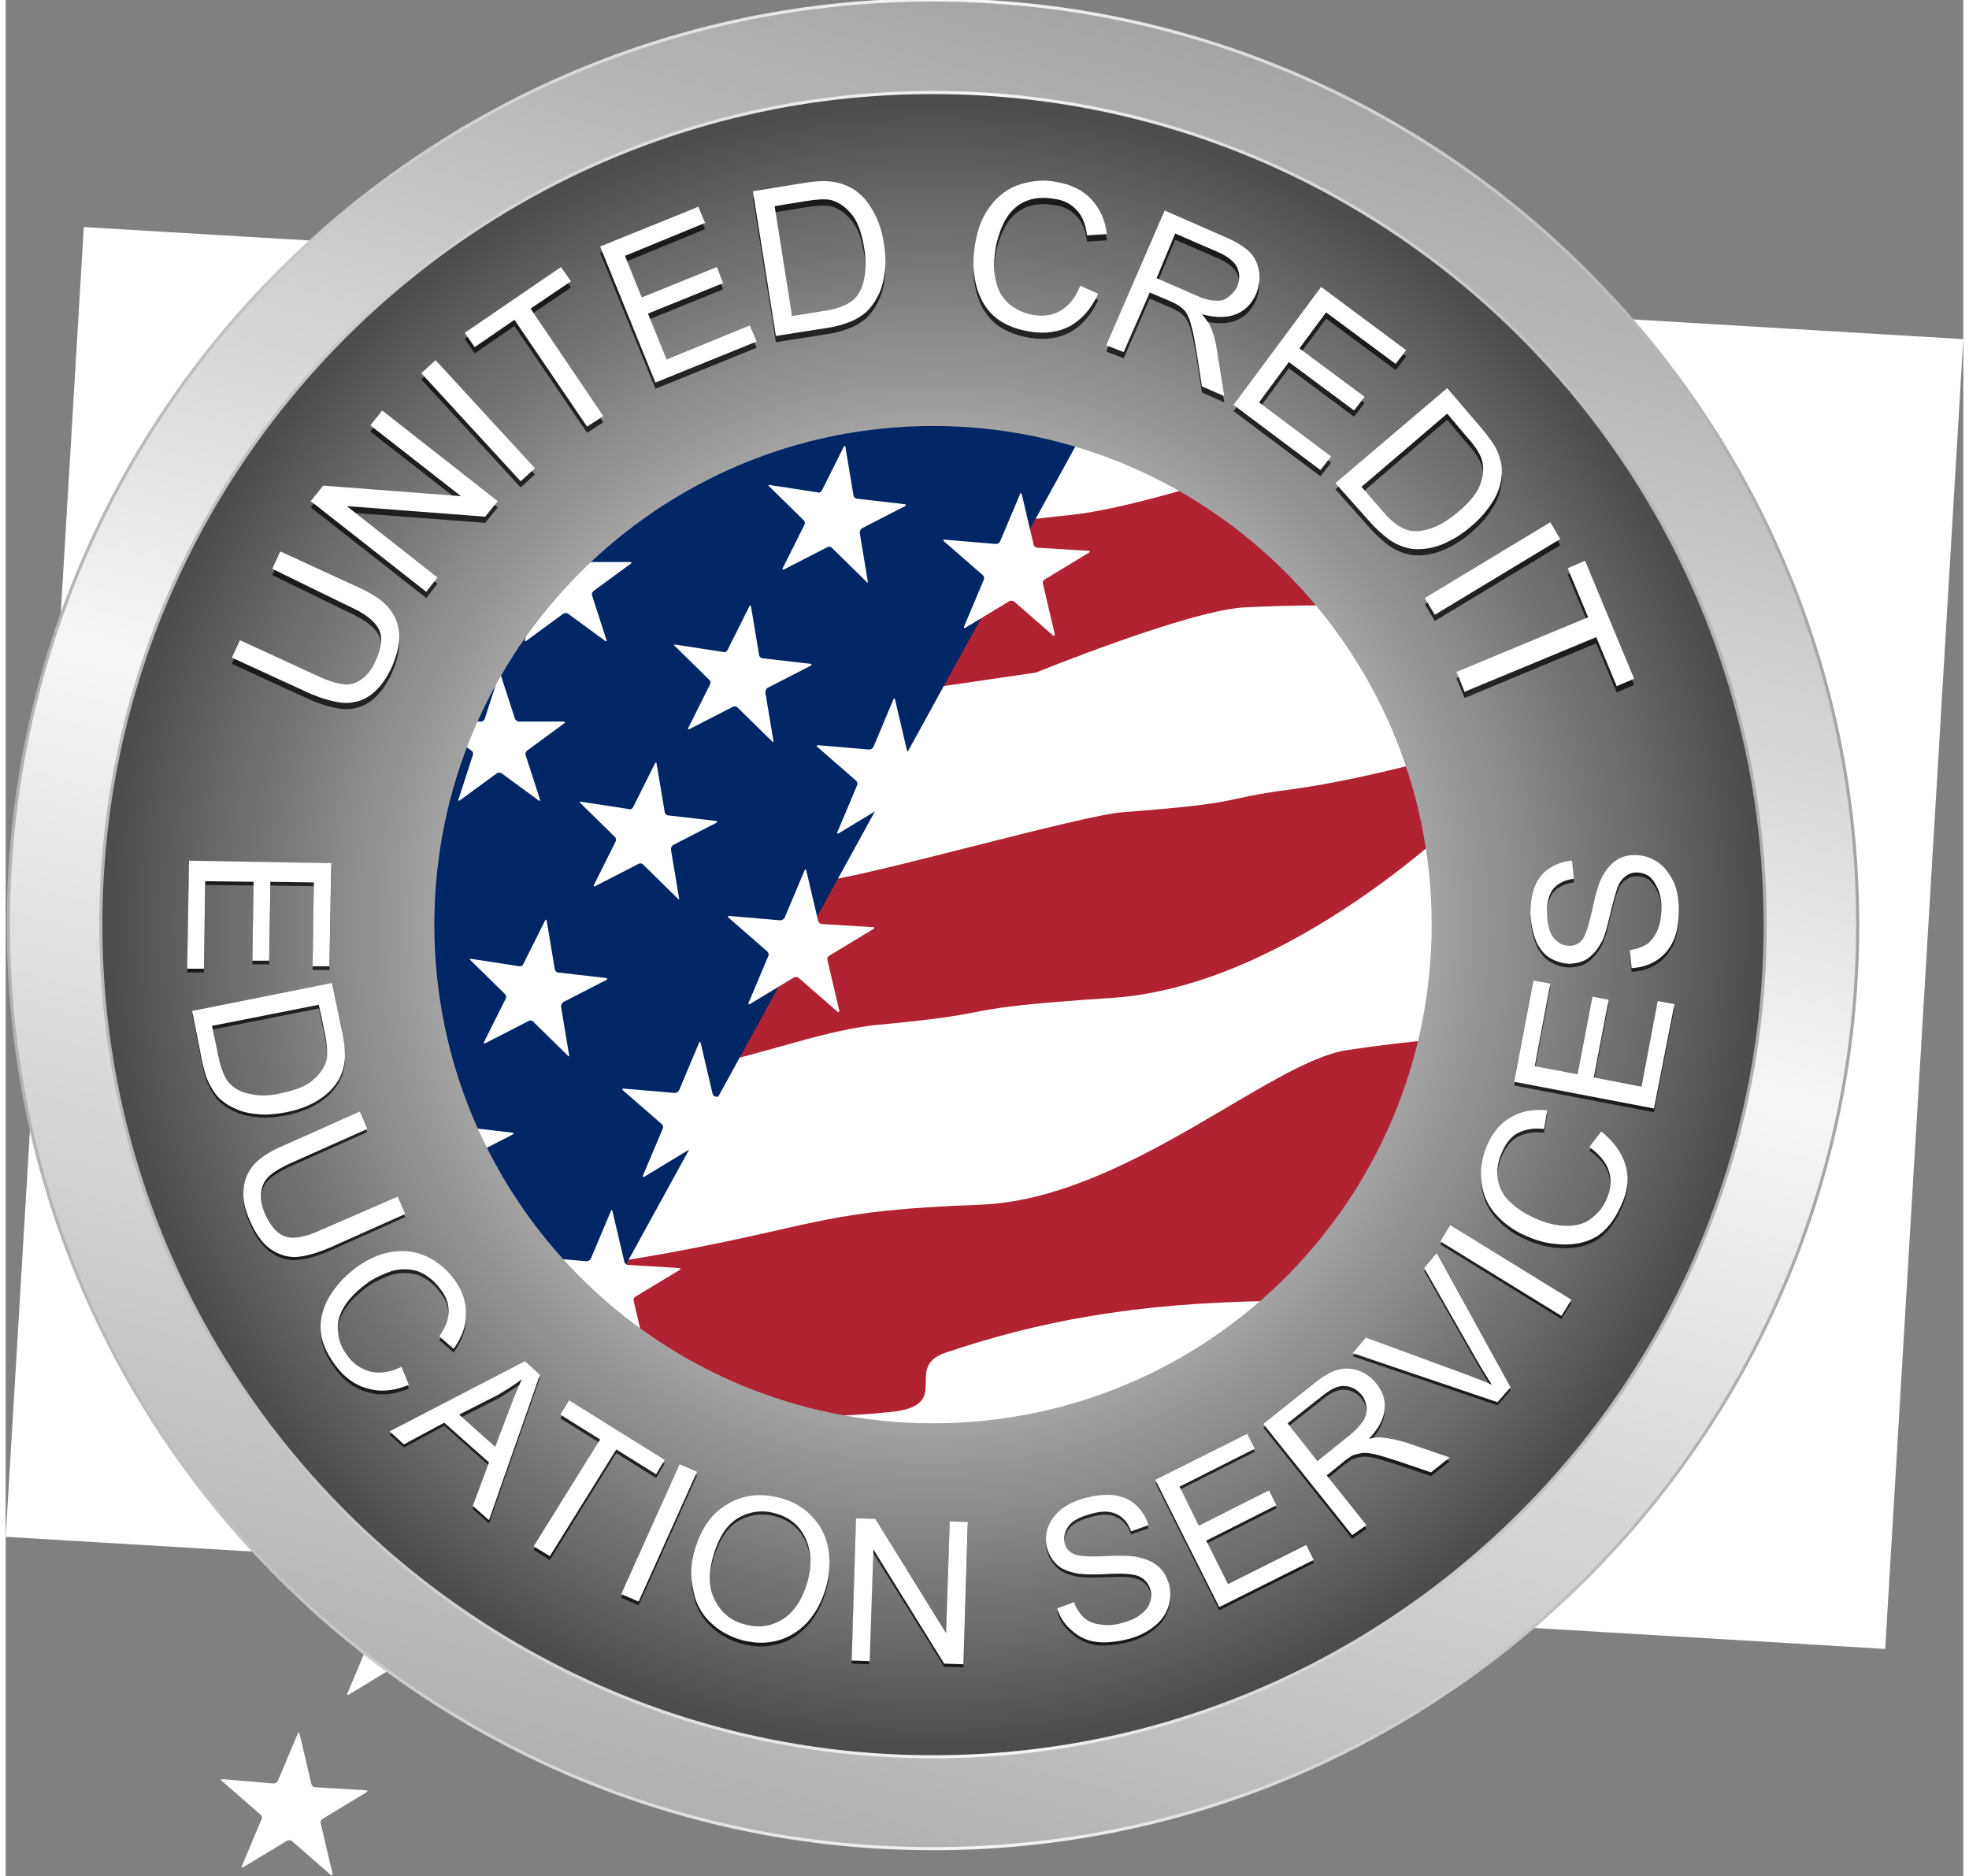 <svg height="2382" viewBox="53.776 53 315.232 302.1" width="2500" xmlns="http://www.w3.org/2000/svg" xmlns:xlink="http://www.w3.org/1999/xlink"><rect x="53.776" y="53" width="315.232" height="302.1" fill="#808080" stroke="none"/><radialGradient id="a" cx="203.144" cy="201.85" gradientUnits="userSpaceOnUse" r="134.006"><stop offset="0" stop-color="#555354"/><stop offset=".527" stop-color="#b3b3b3"/><stop offset="1" stop-color="#4c4a4b"/></radialGradient><linearGradient id="b"><stop offset="0" stop-color="#b1b1b1"/><stop offset=".527" stop-color="#f6f6f6"/><stop offset="1" stop-color="#a4a4a4"/></linearGradient><linearGradient id="c" gradientUnits="userSpaceOnUse" x1="164.603" x2="241.685" xlink:href="#b" y1="345.688" y2="58.013"/><linearGradient id="d" gradientUnits="userSpaceOnUse" x1="54" x2="352.289" xlink:href="#b" y1="201.85" y2="201.85"/><path d="m66.354 89.563 302.654 18.048-12.577 210.92-302.655-18.048z" fill="#fff"/><path d="m311.6 154.3s-26.3-5.1-58.2-3.5c-8.9.4-33.7 10.5-33.7 10.5l-115.3 16.9-2.9-25.5s83.4-12.5 124-16.8c8.1-.9 20.5-4.8 20.5-4.8l61.5-13zm-22.8 29.7s-28 27.8-56.9 29.7c-27.4 1.8-15.8 2.3-37.4 4.3-9.9.9-21.3 5.9-31.7 7.1-51.2 5.9-97 3.7-97 3.7l-2.9-25.5s61.5-2.7 122.2-8.4c7.3-.7 41.8-10.6 48.5-11.1 20.9-1.6 15-2.1 27.3-3.7 26.1-3.6 66.5-18.9 66.5-18.9zm37.3 66.8s-11.9 11-68.2 11.7c-22.8.3-38.1 3.4-52.7 8.3-7.2 2.4 1.5 8.6-9.1 9.6-28.8 2.9-102.7-1.4-102.7-1.4l-2.9-25.5s18.8 10.7 70.3 1.2c24.3-4.5 24.8-6.8 49.9-7.7 23.3-.9 46.5-23 59.1-24.9 43.1-6.5 53.3 3.1 53.3 3.1z" fill="#b12333"/><path d="m132.7 294.8 101.4-184.6-129-10.7z" fill="#002665"/><path d="m75.6 196.6c-.2 0-.3-.2-.4-.3l-1.4-5.3c0-.2-.1-.2-.2 0l-2 5.1c-.1.2-.3.3-.4.3l-5.5-.3c-.2 0-.2.1-.1.2l4.3 3.5c.1.1.2.3.1.5l-2 5.1c-.1.2 0 .2.2.1l4.6-3c.1-.1.4-.1.5 0l4.3 3.5c.1.1.2.1.2-.1l-1.4-5.3c0-.2 0-.4.2-.5l4.6-3c.1-.1.1-.2 0-.2z" fill="#fff"/><g fill="#fff"><path d="m240.7 90.6c-.3 0-.5-.2-.6-.5l-1.9-8.1c-.1-.3-.2-.3-.3 0l-3.2 7.6c-.1.2-.4.4-.7.4l-8.2-.7c-.3 0-.3.1-.1.3l6.3 5.4c.2.2.3.5.2.7l-3.2 7.6c-.1.2 0 .3.2.2l7.1-4.3c.2-.1.6-.1.8.1l6.2 5.4c.2.2.3.1.3-.2l-1.9-8.1c-.1-.3.1-.6.3-.7l7.1-4.3c.2-.1.2-.3-.1-.3zm-20.8 50.6c-.3 0-.5-.2-.6-.5l-1.9-8.1c-.1-.3-.2-.3-.3 0l-3.2 7.6c-.1.2-.4.4-.7.4l-8.2-.7c-.3 0-.3.1-.1.3l6.2 5.4c.2.2.3.5.2.7l-3.2 7.6c-.1.2 0 .3.2.2l7.1-4.3c.2-.1.6-.1.8.1l6.2 5.4c.2.2.3.1.3-.2l-1.9-8.1c-.1-.3.1-.6.3-.7l7.1-4.3c.2-.1.2-.3-.1-.3zm-20.4 33.1c-.3 0-.5-.2-.6-.5l-1.9-8.1c-.1-.3-.2-.3-.3 0l-3.2 7.6c-.1.2-.4.4-.7.4l-8.2-.7c-.3 0-.3.1-.1.3l6.2 5.4c.2.2.3.5.2.7l-3.2 7.6c-.1.2 0 .3.2.2l7.1-4.3c.2-.1.6-.1.8.1l6.2 5.4c.2.2.3.1.3-.2l-1.9-8.1c-.1-.3.1-.6.3-.7l7.1-4.3c.2-.1.2-.3-.1-.3zm-14.3 27.5c-.3 0-.5-.2-.6-.5l-1.9-8.1c-.1-.3-.2-.3-.3 0l-3.2 7.6c-.1.2-.4.4-.7.4l-8.2-.7c-.3 0-.3.1-.1.3l6.2 5.4c.2.2.3.5.2.7l-3.2 7.6c-.1.2 0 .3.2.2l7.1-4.3c.2-.1.6-.1.8.1l6.2 5.4c.2.2.3.1.3-.2l-1.9-8.1c-.1-.3.1-.6.3-.7l7.1-4.3c.2-.1.2-.3-.1-.3zm-17 27.8c-.3 0-.5-.2-.6-.5l-1.9-8.1c-.1-.3-.2-.3-.3 0l-3.2 7.6c-.1.2-.4.4-.7.4l-8.2-.7c-.3 0-.3.1-.1.3l6.2 5.4c.2.2.3.5.2.7l-3.2 7.6c-.1.2 0 .3.2.2l7.1-4.3c.2-.1.6-.1.8.1l6.2 5.4c.2.2.3.1.3-.2l-1.9-8.1c-.1-.3.1-.6.3-.7l7.1-4.3c.2-.1.2-.3-.1-.3zm-14.2 27.1c-.3 0-.5-.2-.6-.5l-1.9-8.1c-.1-.3-.2-.3-.3 0l-3.2 7.6c-.1.2-.4.4-.7.4l-8.2-.7c-.3 0-.3.1-.1.3l6.2 5.4c.2.2.3.5.2.7l-3.2 7.6c-.1.2 0 .3.2.2l7.1-4.3c.2-.1.6-.1.8.1l6.2 5.4c.2.2.3.1.3-.2l-1.9-8.1c-.1-.3.1-.6.3-.7l7.1-4.3c.2-.1.2-.3-.1-.3zm-17 27.8c-.3 0-.5-.2-.6-.5l-1.9-8.1c-.1-.3-.2-.3-.3 0l-3.2 7.6c-.1.2-.4.4-.7.4l-8.2-.7c-.3 0-.3.1-.1.3l6.2 5.4c.2.2.3.5.2.7l-3.2 7.6c-.1.2 0 .3.2.2l7.1-4.3c.2-.1.6-.1.8.1l6.2 5.4c.2.2.3.1.3-.2l-1.9-8.1c-.1-.3.1-.6.3-.7l7.1-4.3c.2-.1.2-.3-.1-.3zm-16.4 28.5c-.3 0-.5-.2-.6-.5l-1.9-8.1c-.1-.3-.2-.3-.3 0l-3.2 7.6c-.1.2-.4.4-.7.4l-8.2-.7c-.3 0-.3.1-.1.3l6.2 5.4c.2.2.3.5.2.7l-3.2 7.6c-.1.2 0 .3.2.2l7.1-4.3c.2-.1.6-.1.8.1l6.2 5.4c.2.2.3.1.3-.2l-1.9-8.1c-.1-.3.1-.6.3-.7l7.1-4.3c.2-.1.2-.3-.1-.3zm-17 27.8c-.3 0-.5-.2-.6-.5l-1.9-8.1c-.1-.3-.2-.3-.3 0l-3.2 7.6c-.1.2-.4.4-.7.4l-8.2-.7c-.3 0-.3.1-.1.3l6.2 5.4c.2.2.3.5.2.7l-3.2 7.6c-.1.2 0 .3.2.2l7.1-4.3c.2-.1.6-.1.8.1l6.2 5.4c.2.2.3.1.3-.2l-1.9-8.1c-.1-.3.1-.6.3-.7l7.1-4.3c.2-.1.2-.3-.1-.3z"/><path d="m219.4 82c-.2 0-.5-.3-.5-.5l-1.3-7.8c0-.2-.2-.3-.3 0l-3.5 7c-.1.2-.4.4-.6.3l-7.8-1.2c-.2 0-.3.1-.1.2l5.6 5.5c.2.2.2.5.1.7l-3.5 7c-.1.2 0 .3.2.2l7-3.6c.2-.1.5-.1.7.1l5.6 5.5c.2.2.3.1.2-.1l-1.3-7.8c0-.2.1-.5.3-.7l7-3.6c.2-.1.2-.2 0-.3zm-13.5 25.9c-.2 0-.5-.3-.5-.5l-1.3-7.8c0-.2-.2-.3-.3 0l-3.5 7c-.1.2-.4.4-.6.3l-7.8-1.2c-.2 0-.3.1-.1.2l5.6 5.5c.2.2.2.5.1.7l-3.5 7c-.1.2 0 .3.2.2l7-3.6c.2-.1.5-.1.7.1l5.6 5.5c.2.2.3.1.2-.1l-1.3-7.8c0-.2.1-.5.3-.7l7-3.6c.2-.1.2-.2 0-.3zm-15.1 25.4c-.2 0-.5-.3-.5-.5l-1.3-7.8c0-.2-.2-.3-.3 0l-3.5 7c-.1.2-.4.4-.6.3l-7.8-1.2c-.2 0-.3.1-.1.2l5.6 5.5c.2.2.2.5.1.7l-3.5 7c-.1.2 0 .3.2.2l7-3.6c.2-.1.5-.1.7.1l5.6 5.5c.2.2.3.1.2-.1l-1.3-7.8c0-.2.1-.5.3-.7l7-3.6c.2-.1.2-.2 0-.3zm-15.2 25.7c-.2 0-.5-.3-.5-.5l-1.3-7.8c0-.2-.2-.3-.3 0l-3.5 7c-.1.2-.4.4-.6.3l-7.8-1.2c-.2 0-.3.1-.1.2l5.6 5.5c.2.2.2.5.1.7l-3.5 7c-.1.2 0 .3.2.2l7-3.6c.2-.1.5-.1.7.1l5.6 5.5c.2.2.3.1.2-.1l-1.3-7.8c0-.2.1-.5.3-.7l7-3.6c.2-.1.2-.2 0-.3zm-15.2 25.3c-.2 0-.5-.3-.5-.5l-1.3-7.8c0-.2-.2-.3-.3 0l-3.5 7c-.1.2-.4.4-.6.3l-7.8-1.2c-.2 0-.3.1-.1.2l5.6 5.5c.2.2.2.5.1.7l-3.5 7c-.1.2 0 .3.2.2l7-3.6c.2-.1.5-.1.7.1l5.6 5.5c.2.2.3.1.2-.1l-1.3-7.8c0-.2.1-.5.3-.7l7-3.6c.2-.1.2-.2 0-.3zm-17.7 25.3c-.2 0-.5-.3-.5-.5l-1.3-7.8c0-.2-.2-.3-.3 0l-3.5 7c-.1.2-.4.4-.6.3l-7.8-1.2c-.2 0-.3.1-.1.2l5.6 5.5c.2.2.2.5.1.7l-3.5 7c-.1.2 0 .3.2.2l7-3.6c.2-.1.5-.1.7.1l5.6 5.5c.2.2.3.1.2-.1l-1.3-7.8c0-.2.1-.5.3-.7l7-3.6c.2-.1.2-.2 0-.3zm-15.1 24.9c-.2 0-.5-.3-.5-.5l-1.3-7.8c0-.2-.2-.3-.3 0l-3.5 7c-.1.2-.4.4-.6.3l-7.8-1.2c-.2 0-.3.1-.1.2l5.6 5.5c.2.2.2.5.1.7l-3.5 7c-.1.2 0 .3.2.2l7-3.6c.2-.1.5-.1.7.1l5.6 5.5c.2.2.3.1.2-.1l-1.3-7.8c0-.2.1-.5.3-.7l7-3.6c.2-.1.2-.2 0-.3zm-17.7 25.3c-.2 0-.5-.3-.5-.5l-1.3-7.8c0-.2-.2-.3-.3 0l-3.5 7c-.1.2-.4.4-.6.3l-7.8-1.2c-.2 0-.3.1-.1.2l5.6 5.5c.2.2.2.5.1.7l-3.5 7c-.1.2 0 .3.2.2l7-3.6c.2-.1.5-.1.7.1l5.6 5.5c.2.2.3.1.2-.1l-1.3-7.8c0-.2.1-.5.3-.7l7-3.6c.2-.1.2-.2 0-.3zm-17.2 26.2c-.2 0-.5-.3-.5-.5l-1.3-7.8c0-.2-.2-.3-.3 0l-3.5 7c-.1.2-.4.4-.6.3l-7.8-1.2c-.2 0-.3.1-.1.2l5.6 5.5c.2.2.2.5.1.7l-3.5 7c-.1.2 0 .3.2.2l7-3.6c.2-.1.5-.1.7.1l5.6 5.5c.2.2.3.1.2-.1l-1.3-7.8c0-.2.1-.5.3-.7l7-3.6c.2-.1.2-.2 0-.3zm54.4-142.5c-.2 0-.5-.2-.6-.4l-2.3-7.1c-.1-.2-.2-.2-.3 0l-2.3 7.1c-.1.2-.3.4-.6.4h-7.4c-.2 0-.3.1-.1.3l6 4.4c.2.1.3.4.2.7l-2.3 7.1c-.1.2 0 .3.2.2l6-4.4c.2-.1.5-.1.7 0l6 4.4c.2.1.3.1.2-.2l-2.3-7.1c-.1-.2 0-.5.2-.7l6-4.4c.2-.1.2-.3-.1-.3zm-10.7 25.7c-.2 0-.5-.2-.6-.4l-2.3-7.1c-.1-.2-.2-.2-.3 0l-2.3 7.1c-.1.2-.3.4-.6.4h-7.4c-.2 0-.3.1-.1.3l6 4.4c.2.1.3.4.2.7l-2.3 7.1c-.1.2 0 .3.2.2l6-4.4c.2-.1.5-.1.7 0l6 4.4c.2.1.3.1.2-.2l-2.3-7.1c-.1-.2 0-.5.2-.7l6-4.4c.2-.1.2-.3-.1-.3z"/></g><path d="m203.1 67.8c-73.9 0-134 60.1-134 134s60.1 134 134 134 134-60.1 134-134c0-73.8-60.1-134-134-134zm0 214.4c-44.4 0-80.3-36-80.3-80.3s36-80.3 80.3-80.3 80.3 36 80.3 80.3-35.9 80.3-80.3 80.3z" fill="url(#a)"/><path d="m96.7 145.6 1.3-2.8 12.4 5.7c2.2 1 3.8 2 4.8 3.1s1.7 2.4 1.9 4.1c.2 1.6-.2 3.5-1.1 5.6-.9 2-2 3.5-3.3 4.5s-2.7 1.4-4.3 1.4c-1.6-.1-3.5-.6-5.8-1.6l-12.4-5.7 1.3-2.8 12.4 5.7c1.9.9 3.3 1.3 4.4 1.4 1 .1 2-.2 2.9-.9s1.6-1.6 2.1-2.8c1-2.1 1.2-3.8.6-5.1s-2.2-2.6-4.9-3.8zm24.8 3.7-18.6-14.6 2-2.5 22.2 1.7-14.6-11.4 1.9-2.4 18.6 14.6-2 2.5-22.3-1.7 14.6 11.5zm15.2-17.8-16-17.4 2.3-2.1 16 17.4zm10.7-8.8-11.7-17.2-6.4 4.4-1.6-2.3 15.5-10.6 1.6 2.3-6.5 4.4 11.7 17.3zm11-7.1-8.9-21.9 15.8-6.4 1.1 2.6-12.9 5.3 2.7 6.7 12.1-4.9 1 2.6-12.1 4.9 3 7.4 13.4-5.5 1.1 2.6zm19.4-7.5-3.7-23.3 8-1.3c1.8-.3 3.2-.4 4.2-.3 1.4.1 2.6.5 3.7 1.1 1.4.8 2.5 2 3.4 3.6.9 1.5 1.5 3.3 1.8 5.4.3 1.8.3 3.4.1 4.8s-.6 2.7-1.1 3.6c-.5 1-1.1 1.8-1.8 2.5-.7.6-1.6 1.2-2.6 1.6s-2.3.8-3.7 1zm2.6-3.2 5-.8c1.5-.2 2.7-.6 3.6-1 .8-.4 1.5-.9 1.9-1.5.6-.8 1-1.9 1.2-3.2s.2-2.8-.1-4.6c-.4-2.4-1.1-4.3-2.1-5.4-1-1.2-2.1-1.9-3.3-2.2-.9-.2-2.2-.1-4.1.2l-4.9.8zm46.4-4.9 2.9 1.3c-1.1 2.4-2.6 4.1-4.5 5.2-1.9 1-4.1 1.3-6.5.9-2.5-.4-4.5-1.3-5.9-2.6s-2.3-3-2.8-5.1-.5-4.2-.1-6.5c.4-2.4 1.2-4.5 2.5-6.1 1.2-1.6 2.8-2.8 4.7-3.4s3.8-.8 5.9-.4c2.3.4 4.2 1.3 5.6 2.8s2.2 3.3 2.5 5.6l-3.2.2c-.2-1.8-.8-3.2-1.7-4.1-.9-1-2.1-1.6-3.7-1.8-1.8-.3-3.4-.1-4.7.5s-2.4 1.7-3.1 3-1.2 2.8-1.5 4.3c-.3 2-.4 3.8 0 5.3.3 1.6 1 2.8 2.1 3.8 1.1.9 2.3 1.5 3.8 1.8 1.7.3 3.3.1 4.6-.7s2.4-2.1 3.1-4zm4.2 9.6 9.4-21.7 9.6 4.2c1.9.8 3.3 1.7 4.1 2.5s1.3 1.9 1.5 3.1 0 2.5-.5 3.7c-.7 1.5-1.7 2.6-3.2 3.2s-3.3.6-5.5 0c.6.7 1 1.3 1.3 1.8.5 1.1.9 2.4 1.1 3.9l1.2 7.5-3.6-1.6-.9-5.8c-.3-1.7-.5-3-.8-3.9-.2-.9-.5-1.6-.8-2.1s-.7-.8-1.1-1.1c-.3-.2-.8-.5-1.5-.8l-3.3-1.4-4.2 9.6zm8.1-10.8 6.2 2.7c1.3.6 2.4.9 3.2.9.9.1 1.6-.1 2.2-.6s1.1-1 1.4-1.7c.4-1 .4-2 0-3-.5-1-1.5-1.8-3.1-2.5l-6.9-3zm12.4 20.4 14.1-19 13.7 10.2-1.7 2.2-11.2-8.3-4.3 5.8 10.5 7.8-1.7 2.2-10.5-7.8-4.8 6.5 11.6 8.7-1.7 2.2zm16.4 12.6 18-15.3 5.3 6.2c1.2 1.4 2 2.5 2.5 3.4.6 1.2 1 2.5 1 3.7 0 1.6-.4 3.2-1.3 4.7s-2.1 3-3.7 4.3c-1.4 1.2-2.7 2-4 2.6s-2.5.9-3.7 1c-1.1.1-2.1 0-3-.3s-1.8-.7-2.7-1.4-1.8-1.5-2.8-2.6zm4.2.6 3.3 3.8c1 1.2 1.9 2 2.7 2.5s1.6.8 2.3.8c1 .1 2.2-.1 3.4-.6s2.5-1.3 3.9-2.5c1.9-1.6 3.1-3.1 3.6-4.6s.5-2.8.1-4c-.3-.8-1-2-2.3-3.4l-3.2-3.8zm10.2 17.9 20.2-12.2 1.6 2.7-20.2 12.2zm5.1 11.9 21.2-8.8-3.3-7.9 2.8-1.2 7.9 19-2.8 1.2-3.3-7.9-21.2 8.8z" opacity=".74"/><path d="m96.7 144.6 1.3-2.8 12.4 5.7c2.2 1 3.8 2 4.8 3.1s1.7 2.4 1.9 4.1c.2 1.6-.2 3.5-1.1 5.6-.9 2-2 3.5-3.3 4.5s-2.7 1.4-4.3 1.4c-1.6-.1-3.5-.6-5.8-1.6l-12.4-5.7 1.3-2.8 12.4 5.7c1.9.9 3.3 1.3 4.4 1.4 1 .1 2-.2 2.9-.9s1.6-1.6 2.1-2.8c1-2.1 1.2-3.8.6-5.1s-2.2-2.6-4.9-3.8zm24.8 3.7-18.6-14.6 2-2.5 22.2 1.7-14.6-11.4 1.9-2.4 18.6 14.6-2 2.5-22.3-1.7 14.6 11.5zm15.2-17.8-16-17.4 2.3-2.1 16 17.4zm10.7-8.8-11.7-17.2-6.4 4.4-1.6-2.3 15.5-10.6 1.6 2.3-6.5 4.4 11.7 17.3zm11-7.1-8.9-21.9 15.8-6.4 1.1 2.6-12.9 5.3 2.7 6.7 12.1-4.9 1 2.6-12.1 4.9 3 7.4 13.4-5.5 1.1 2.6zm19.4-7.5-3.7-23.3 8-1.3c1.8-.3 3.2-.4 4.2-.3 1.4.1 2.6.5 3.7 1.1 1.4.8 2.5 2 3.4 3.6.9 1.5 1.5 3.3 1.8 5.4.3 1.8.3 3.4.1 4.8s-.6 2.7-1.1 3.6c-.5 1-1.1 1.8-1.8 2.5-.7.6-1.6 1.2-2.6 1.6s-2.3.8-3.7 1zm2.6-3.2 5-.8c1.5-.2 2.7-.6 3.6-1 .8-.4 1.5-.9 1.9-1.5.6-.8 1-1.9 1.2-3.2s.2-2.8-.1-4.6c-.4-2.4-1.1-4.3-2.1-5.4-1-1.2-2.1-1.9-3.3-2.2-.9-.2-2.2-.1-4.1.2l-4.9.8zm46.4-4.9 2.9 1.3c-1.1 2.4-2.6 4.1-4.5 5.2-1.9 1-4.1 1.3-6.5.9-2.5-.4-4.5-1.3-5.9-2.6s-2.3-3-2.8-5.1-.5-4.2-.1-6.5c.4-2.4 1.2-4.5 2.5-6.1 1.2-1.6 2.8-2.8 4.7-3.4s3.8-.8 5.9-.4c2.3.4 4.2 1.3 5.6 2.8s2.2 3.3 2.5 5.6l-3.2.2c-.2-1.8-.8-3.2-1.7-4.1-.9-1-2.1-1.6-3.7-1.8-1.8-.3-3.4-.1-4.7.5s-2.4 1.7-3.1 3-1.2 2.8-1.5 4.3c-.3 2-.4 3.8 0 5.3.3 1.6 1 2.8 2.1 3.8 1.1.9 2.3 1.5 3.8 1.8 1.7.3 3.3.1 4.6-.7s2.4-2.1 3.1-4zm4.2 9.6 9.4-21.7 9.6 4.2c1.9.8 3.3 1.7 4.1 2.5s1.3 1.9 1.5 3.1 0 2.5-.5 3.7c-.7 1.5-1.7 2.6-3.2 3.2s-3.3.6-5.5 0c.6.7 1 1.3 1.3 1.8.5 1.1.9 2.4 1.1 3.9l1.2 7.5-3.6-1.6-.9-5.8c-.3-1.7-.5-3-.8-3.9-.2-.9-.5-1.6-.8-2.1s-.7-.8-1.1-1.1c-.3-.2-.8-.5-1.5-.8l-3.3-1.4-4.2 9.6zm8.1-10.8 6.2 2.7c1.3.6 2.4.9 3.2.9.9.1 1.6-.1 2.2-.6s1.1-1 1.4-1.7c.4-1 .4-2 0-3-.5-1-1.5-1.8-3.1-2.5l-6.9-3zm12.4 20.4 14.1-19 13.7 10.2-1.7 2.2-11.2-8.3-4.3 5.8 10.5 7.8-1.7 2.2-10.5-7.8-4.8 6.5 11.6 8.7-1.7 2.2zm16.4 12.6 18-15.3 5.3 6.2c1.2 1.4 2 2.5 2.5 3.4.6 1.2 1 2.5 1 3.7 0 1.6-.4 3.2-1.3 4.7s-2.1 3-3.7 4.3c-1.4 1.2-2.7 2-4 2.6s-2.5.9-3.7 1c-1.1.1-2.1 0-3-.3s-1.8-.7-2.7-1.4-1.8-1.5-2.8-2.6zm4.2.6 3.3 3.8c1 1.2 1.9 2 2.7 2.5s1.6.8 2.3.8c1 .1 2.2-.1 3.4-.6s2.5-1.3 3.9-2.5c1.9-1.6 3.1-3.1 3.6-4.6s.5-2.8.1-4c-.3-.8-1-2-2.3-3.4l-3.2-3.8zm10.2 17.9 20.2-12.2 1.6 2.7-20.2 12.2zm5.1 11.9 21.2-8.8-3.3-7.9 2.8-1.2 7.9 19-2.8 1.2-3.3-7.9-21.2 8.8z" fill="#fff"/><path d="m83.3 192.2 22.9.4-.3 16.6h-2.7l.2-13.5-7-.1-.2 12.7h-2.7l.2-12.7-7.8-.1-.2 14.1h-2.7zm.5 24.1 22.5-4.5 1.6 7.7c.4 1.7.5 3.1.5 4.1 0 1.3-.4 2.6-.9 3.6-.8 1.4-1.9 2.5-3.3 3.4s-3.2 1.6-5.2 2c-1.7.3-3.3.5-4.7.3-1.4-.1-2.6-.4-3.6-.9-1-.4-1.8-1-2.5-1.6-.6-.6-1.2-1.5-1.7-2.5s-.8-2.2-1.1-3.5zm3.2 2.5 1 4.8c.3 1.5.7 2.6 1.1 3.4s1 1.4 1.6 1.8c.8.6 1.9.9 3.2 1.1s2.8.1 4.4-.3c2.4-.5 4.1-1.2 5.2-2.3 1.1-1 1.8-2.1 2-3.3.1-.9 0-2.2-.3-3.9l-1-4.7zm29.9 27.4 1.2 2.8-12.1 5.4c-2.1.9-3.9 1.4-5.3 1.5-1.5.1-2.8-.3-4.2-1.2-1.3-.9-2.4-2.4-3.3-4.4s-1.3-3.7-1.1-5.3c.1-1.5.7-2.9 1.7-4s2.7-2.2 4.9-3.1l12.1-5.4 1.2 2.8-12.1 5.4c-1.8.8-3.1 1.6-3.8 2.3s-1.1 1.6-1.2 2.6.1 2.1.6 3.3c.9 2 2 3.3 3.3 3.7 1.3.5 3.3.1 5.9-1.1zm.6 27.5 1.2 2.9c-2.4 1-4.6 1.2-6.6.6-2-.5-3.8-1.8-5.2-3.7-1.5-2-2.3-3.9-2.4-5.7s.4-3.7 1.4-5.4c1.1-1.8 2.5-3.3 4.2-4.6 1.9-1.4 3.9-2.3 5.8-2.6 2-.3 3.8-.1 5.6.7 1.7.8 3.2 2 4.4 3.6 1.4 1.8 2 3.7 2 5.7s-.7 3.8-2 5.6l-2.3-2c1-1.4 1.5-2.8 1.5-4 0-1.3-.4-2.5-1.4-3.7-1-1.4-2.3-2.3-3.6-2.8a7.5 7.5 0 0 0 -4.2 0c-1.4.5-2.8 1.1-4 2-1.6 1.2-2.8 2.4-3.6 3.7s-1.2 2.7-1 4.1c.1 1.4.6 2.6 1.5 3.8 1 1.4 2.3 2.2 3.8 2.6 1.4.2 3.1 0 4.9-.8zm-1.9 10.3 21.8-11.3 2.4 2.2-8.2 23.4-2.6-2.3 2.6-7-7.2-6.4-6.5 3.5zm11.2-2.6 5.8 5.2 2.4-6.3c.7-1.9 1.4-3.5 1.9-4.6-1.2.9-2.5 1.7-3.8 2.5zm12 21.2 10.7-17.2-6.4-4 1.4-2.3 15.4 9.6-1.4 2.3-6.4-4-10.7 17.2zm14.1 7.7 9.4-20.9 2.8 1.2-9.4 20.9zm11.7-6.6c1-3.7 2.7-6.3 5.3-7.8 2.5-1.6 5.4-1.9 8.5-1.1 2 .5 3.8 1.5 5.1 2.9 1.4 1.4 2.3 3.1 2.7 5.1s.3 4.1-.3 6.3-1.6 4.1-3 5.7c-1.4 1.5-3 2.5-4.9 3s-3.8.4-5.7-.1c-2.1-.6-3.8-1.6-5.2-3s-2.3-3.2-2.6-5.1c-.5-2-.4-4 .1-5.9zm3 .8c-.7 2.7-.6 5 .5 6.9 1 1.9 2.6 3.2 4.8 3.7 2.2.6 4.2.3 6.1-.9 1.8-1.2 3.1-3.2 3.9-6 .5-1.8.6-3.5.3-5s-.9-2.8-1.8-3.8c-1-1.1-2.2-1.8-3.7-2.2-2.1-.6-4.1-.3-5.9.7-1.9 1.1-3.3 3.3-4.2 6.6zm22.4 16.4.7-22.9 3.1.1 11.4 18.4.6-18 2.9.1-.7 22.9-3.1-.1-11.5-18.4-.6 18zm33.1-8.4 2.7-1c.4 1.1 1 1.9 1.6 2.5.7.6 1.6 1 2.7 1.1 1.1.2 2.3.1 3.6-.3 1.1-.3 2.1-.7 2.8-1.3.8-.6 1.3-1.2 1.5-1.9.3-.7.3-1.4.1-2.1s-.5-1.2-1.1-1.7c-.5-.4-1.3-.7-2.3-.8-.7-.1-2.1-.1-4.2 0-2.2.1-3.7 0-4.6-.2-1.2-.3-2.2-.7-2.9-1.4s-1.2-1.5-1.5-2.5c-.3-1.1-.3-2.2.1-3.4.4-1.1 1.1-2.1 2.2-3 1.1-.8 2.4-1.4 3.9-1.8 1.6-.4 3.2-.6 4.6-.4s2.6.7 3.5 1.6c.9.8 1.6 1.9 2 3.2l-2.8 1c-.5-1.4-1.3-2.3-2.4-2.8s-2.4-.5-4.1 0c-1.8.5-3 1.1-3.6 2s-.8 1.8-.6 2.7c.2.8.7 1.4 1.4 1.7.7.4 2.3.5 4.8.4s4.3-.1 5.3.1c1.4.3 2.6.7 3.5 1.5.9.7 1.4 1.7 1.8 2.9.3 1.2.3 2.4-.1 3.6s-1.1 2.3-2.3 3.2c-1.1.9-2.5 1.6-4 2-2 .5-3.8.7-5.3.5s-2.8-.8-3.9-1.8c-1.2-.9-2-2.1-2.4-3.6zm26.1-.2-10.3-20.5 14.8-7.4 1.2 2.4-12.1 6.1 3.1 6.3 11.3-5.7 1.2 2.4-11.3 5.7 3.5 7 12.6-6.3 1.2 2.4zm21.4-11.5-14.3-17.9 7.9-6.3c1.6-1.3 2.9-2.1 4-2.4s2.2-.3 3.4.1c1.1.4 2.1 1.1 2.9 2.1 1 1.3 1.5 2.7 1.3 4.2-.1 1.5-1 3.1-2.5 4.7.9-.2 1.6-.3 2.1-.2 1.2.1 2.5.4 3.9.8l7 2.4-3 2.4-5.3-1.8c-1.6-.5-2.8-.9-3.7-1.1s-1.6-.3-2.2-.2c-.5.1-1 .2-1.5.4-.3.2-.8.5-1.4 1l-2.7 2.2 6.4 8zm-5.6-11.9 5.1-4.1c1.1-.9 1.8-1.7 2.3-2.4.4-.7.6-1.4.5-2.2-.1-.7-.3-1.4-.8-2-.7-.8-1.5-1.3-2.6-1.4s-2.2.4-3.6 1.5l-5.7 4.5zm29-9.6-23.3-7.9 2.1-2.5 16.6 6.1c1.3.5 2.6 1 3.7 1.5-.7-1.1-1.4-2.2-2.1-3.4l-8.8-15.4 2-2.4 11.9 21.6zm10.3-13.9-19.5-12 1.6-2.6 19.5 12zm4.5-27.1 1.9-2.5c2 1.6 3.3 3.4 3.9 5.4s.4 4.1-.6 6.3c-1 2.3-2.2 3.9-3.7 5-1.5 1-3.3 1.5-5.4 1.5s-4.1-.4-6.1-1.3c-2.2-.9-3.9-2.2-5.2-3.7s-2-3.3-2.2-5.2.1-3.8.9-5.7c.9-2.1 2.2-3.7 3.9-4.6 1.7-1 3.6-1.3 5.8-1.1l-.5 3c-1.7-.2-3.2.1-4.3.7s-1.9 1.7-2.5 3.1c-.7 1.6-.9 3.1-.6 4.6.3 1.4 1 2.6 2.2 3.6 1.1 1 2.4 1.8 3.8 2.4 1.8.8 3.5 1.2 5 1.2 1.6 0 2.9-.3 4-1.2 1.1-.8 2-1.9 2.5-3.2.7-1.6.8-3.1.3-4.5-.4-1.4-1.5-2.7-3.1-3.8zm10.4-6.2-22.5-4.3 3.1-16.3 2.7.5-2.5 13.3 6.9 1.3 2.4-12.5 2.6.5-2.4 12.5 7.7 1.5 2.6-13.8 2.7.5zm-3.6-22.6-.3-2.9c1.1-.2 2.1-.5 2.8-1s1.3-1.3 1.7-2.3.6-2.2.6-3.5c0-1.2-.2-2.2-.6-3.1s-.8-1.5-1.4-2c-.6-.4-1.3-.6-2-.6s-1.3.2-1.9.7c-.5.4-1 1.1-1.3 2.1-.2.6-.6 2-1.1 4.1s-.9 3.6-1.4 4.4c-.6 1.1-1.3 1.9-2.1 2.5s-1.8.8-2.8.9c-1.2 0-2.2-.3-3.3-.9-1-.6-1.8-1.6-2.3-2.8-.5-1.3-.8-2.7-.9-4.2 0-1.7.2-3.2.7-4.5s1.3-2.3 2.4-3 2.3-1.1 3.6-1.2l.3 2.9c-1.4.2-2.5.7-3.3 1.6-.7.9-1.1 2.3-1 4 0 1.8.4 3.2 1.1 4s1.5 1.2 2.5 1.2c.8 0 1.5-.3 2-.9s1-2.1 1.6-4.6c.5-2.5 1-4.2 1.4-5.1.6-1.3 1.4-2.3 2.3-3s2-1 3.2-1 2.4.3 3.5 1 1.9 1.7 2.6 3 .9 2.8 1 4.4c0 2.1-.2 3.8-.8 5.2s-1.5 2.5-2.7 3.3-2.5 1.2-4.1 1.3z" opacity=".74"/><path d="m83.3 191.6 22.9.4-.3 16.6h-2.7l.2-13.5-7-.1-.2 12.7h-2.7l.2-12.7-7.8-.1-.2 14.1h-2.7zm.5 24.2 22.5-4.5 1.6 7.7c.4 1.7.5 3.1.5 4.1 0 1.3-.4 2.6-.9 3.6-.8 1.4-1.9 2.5-3.3 3.4s-3.2 1.6-5.2 2c-1.7.3-3.3.5-4.7.3-1.4-.1-2.6-.4-3.6-.9-1-.4-1.8-1-2.5-1.6-.6-.6-1.2-1.5-1.7-2.5s-.8-2.2-1.1-3.5zm3.2 2.4 1 4.8c.3 1.5.7 2.6 1.1 3.4s1 1.4 1.6 1.8c.8.6 1.9.9 3.2 1.1s2.8.1 4.4-.3c2.4-.5 4.1-1.2 5.2-2.3 1.1-1 1.8-2.1 2-3.3.1-.9 0-2.2-.3-3.9l-1-4.7zm29.9 27.5 1.2 2.8-12.1 5.4c-2.1.9-3.9 1.4-5.3 1.5-1.5.1-2.8-.3-4.2-1.2-1.3-.9-2.4-2.4-3.3-4.4s-1.3-3.7-1.1-5.3c.1-1.5.7-2.9 1.7-4s2.7-2.2 4.9-3.1l12.1-5.4 1.2 2.8-12.1 5.4c-1.8.8-3.1 1.6-3.8 2.3s-1.1 1.6-1.2 2.6.1 2.1.6 3.3c.9 2 2 3.3 3.3 3.7 1.3.5 3.3.1 5.9-1.1zm.6 27.4 1.2 2.9c-2.4 1-4.6 1.2-6.6.6-2-.5-3.8-1.8-5.2-3.7-1.5-2-2.3-3.9-2.4-5.7s.4-3.7 1.4-5.4c1.1-1.8 2.5-3.3 4.2-4.6 1.9-1.4 3.9-2.3 5.8-2.6 2-.3 3.8-.1 5.6.7 1.7.8 3.2 2 4.4 3.6 1.4 1.8 2 3.7 2 5.7s-.7 3.8-2 5.6l-2.3-2c1-1.4 1.5-2.8 1.5-4 0-1.3-.4-2.5-1.4-3.7-1-1.4-2.3-2.3-3.6-2.8a7.5 7.5 0 0 0 -4.2 0c-1.4.5-2.8 1.1-4 2-1.6 1.2-2.8 2.4-3.6 3.7s-1.2 2.7-1 4.1c.1 1.4.6 2.6 1.5 3.8 1 1.4 2.3 2.2 3.8 2.6 1.4.3 3.1.1 4.9-.8zm-1.9 10.4 21.8-11.3 2.4 2.2-8.2 23.4-2.6-2.3 2.6-7-7.2-6.4-6.5 3.5zm11.2-2.7 5.8 5.2 2.4-6.3c.7-1.9 1.4-3.5 1.9-4.6-1.2.9-2.5 1.7-3.8 2.5zm12 21.2 10.7-17.2-6.4-4 1.4-2.3 15.4 9.6-1.4 2.3-6.4-4-10.7 17.2zm14.1 7.7 9.4-20.9 2.8 1.2-9.4 20.9zm11.7-6.6c1-3.7 2.7-6.3 5.3-7.8 2.5-1.6 5.4-1.9 8.5-1.1 2 .5 3.8 1.5 5.1 2.9 1.4 1.4 2.3 3.1 2.7 5.1s.3 4.1-.3 6.3-1.6 4.1-3 5.7c-1.4 1.5-3 2.5-4.9 3s-3.8.4-5.7-.1c-2.1-.6-3.8-1.6-5.2-3s-2.3-3.2-2.6-5.1c-.5-2-.4-3.9.1-5.9zm3 .9c-.7 2.7-.6 5 .5 6.9 1 1.9 2.6 3.2 4.8 3.7 2.2.6 4.2.3 6.1-.9 1.8-1.2 3.1-3.2 3.9-6 .5-1.8.6-3.5.3-5s-.9-2.8-1.8-3.8c-1-1.1-2.2-1.8-3.7-2.2-2.1-.6-4.1-.3-5.9.7-1.9 1.1-3.3 3.2-4.2 6.6zm22.4 16.4.7-22.9 3.1.1 11.4 18.4.6-18 2.9.1-.7 22.9-3.1-.1-11.4-18.4-.6 18zm33.1-8.4 2.7-1c.4 1.1 1 1.9 1.6 2.5.7.6 1.6 1 2.7 1.1 1.1.2 2.3.1 3.6-.3 1.1-.3 2.1-.7 2.8-1.3.8-.6 1.3-1.2 1.5-1.9.3-.7.3-1.4.1-2.1s-.5-1.2-1.1-1.7-1.3-.7-2.3-.8c-.7-.1-2.1-.1-4.2 0-2.2.1-3.7 0-4.6-.2-1.2-.3-2.2-.7-2.9-1.4s-1.2-1.5-1.5-2.5c-.3-1.1-.3-2.2.1-3.4.4-1.1 1.1-2.1 2.2-3 1.1-.8 2.4-1.4 3.9-1.8 1.6-.4 3.2-.6 4.6-.4s2.6.7 3.5 1.6c.9.8 1.6 1.9 2 3.2l-2.8 1c-.5-1.4-1.3-2.3-2.4-2.8s-2.4-.5-4.1 0c-1.8.5-3 1.1-3.6 2s-.8 1.8-.6 2.7c.2.8.7 1.4 1.4 1.7.7.4 2.3.5 4.8.4s4.3-.1 5.3.1c1.4.3 2.6.7 3.5 1.5.9.7 1.4 1.7 1.8 2.9.3 1.2.3 2.4-.1 3.6s-1.1 2.3-2.3 3.2c-1.1.9-2.5 1.6-4 2-2 .5-3.8.7-5.3.5s-2.8-.8-3.9-1.8c-1.2-1-2-2.2-2.4-3.6zm26.1-.2-10.3-20.5 14.8-7.4 1.2 2.4-12.1 6.1 3.1 6.3 11.3-5.7 1.2 2.4-11.3 5.7 3.5 7 12.6-6.3 1.2 2.4zm21.4-11.6-14.3-17.9 7.9-6.3c1.6-1.3 2.9-2.1 4-2.4s2.2-.3 3.4.1c1.1.4 2.1 1.1 2.9 2.1 1 1.3 1.5 2.7 1.3 4.2-.1 1.5-1 3.1-2.5 4.7.9-.2 1.6-.3 2.1-.2 1.2.1 2.5.4 3.9.8l7 2.4-3 2.4-5.3-1.8c-1.6-.5-2.8-.9-3.7-1.1s-1.6-.3-2.2-.2c-.5.1-1 .2-1.5.4-.3.2-.8.5-1.4 1l-2.7 2.2 6.4 8zm-5.6-11.9 5.1-4.1c1.1-.9 1.8-1.7 2.3-2.4.4-.7.6-1.4.5-2.2-.1-.7-.3-1.4-.8-2-.7-.8-1.5-1.3-2.6-1.4s-2.2.4-3.6 1.5l-5.7 4.5zm29-9.5-23.3-7.9 2.1-2.5 16.6 6.1c1.3.5 2.6 1 3.7 1.5-.7-1.1-1.4-2.2-2.1-3.4l-8.8-15.4 2-2.4 11.9 21.6zm10.3-13.9-19.5-12 1.6-2.6 19.5 12zm4.5-27.2 1.9-2.5c2 1.6 3.3 3.4 3.9 5.4s.4 4.1-.6 6.3c-1 2.3-2.2 3.9-3.7 5-1.5 1-3.3 1.5-5.4 1.5s-4.1-.4-6.1-1.3c-2.2-.9-3.9-2.2-5.2-3.7s-2-3.3-2.2-5.2.1-3.8.9-5.7c.9-2.1 2.2-3.7 3.9-4.6 1.7-1 3.6-1.3 5.8-1.1l-.5 3c-1.7-.2-3.2.1-4.3.7s-1.9 1.7-2.5 3.1c-.7 1.6-.9 3.1-.6 4.6.3 1.4 1 2.6 2.2 3.6 1.1 1 2.4 1.8 3.8 2.4 1.8.8 3.5 1.2 5 1.2 1.6 0 2.9-.3 4-1.2 1.1-.8 2-1.9 2.5-3.2.7-1.6.8-3.1.3-4.5-.4-1.3-1.5-2.6-3.1-3.8zm10.4-6.2-22.5-4.3 3.1-16.3 2.7.5-2.5 13.3 6.9 1.3 2.4-12.5 2.6.5-2.4 12.5 7.7 1.5 2.6-13.8 2.7.5zm-3.6-22.6-.3-2.9c1.1-.2 2.1-.5 2.8-1s1.3-1.3 1.7-2.3.6-2.2.6-3.5c0-1.2-.2-2.2-.6-3.1s-.8-1.5-1.4-2c-.6-.4-1.3-.6-2-.6s-1.3.2-1.9.7c-.5.4-1 1.1-1.3 2.1-.2.6-.6 2-1.1 4.1s-.9 3.6-1.4 4.4c-.6 1.1-1.3 1.9-2.1 2.5s-1.8.8-2.8.9c-1.2 0-2.2-.3-3.3-.9-1-.6-1.8-1.6-2.3-2.8-.5-1.3-.8-2.7-.9-4.2 0-1.7.2-3.2.7-4.5s1.3-2.3 2.4-3 2.3-1.1 3.6-1.2l.3 2.9c-1.4.2-2.5.7-3.3 1.6-.7.9-1.1 2.3-1 4 0 1.8.4 3.2 1.1 4s1.5 1.2 2.5 1.2c.8 0 1.5-.3 2-.9s1-2.1 1.6-4.6c.5-2.5 1-4.2 1.4-5.1.6-1.3 1.4-2.3 2.3-3s2-1 3.2-1 2.4.3 3.5 1 1.9 1.7 2.6 3 .9 2.8 1 4.4c0 2.1-.2 3.8-.8 5.2s-1.5 2.5-2.7 3.3-2.5 1.2-4.1 1.3z" fill="#fff"/><path d="m203.1 53c-82.1 0-148.9 66.7-148.9 148.9s66.8 148.8 148.9 148.8 148.9-66.7 148.9-148.8-66.8-148.9-148.9-148.9zm-134 148.9c0-73.9 60.1-134 134-134s134 60.1 134 134-60.1 134-134 134c-73.8 0-134-60.2-134-134z" fill="url(#c)" stroke="url(#d)" stroke-miterlimit="10" stroke-width=".5"/></svg>